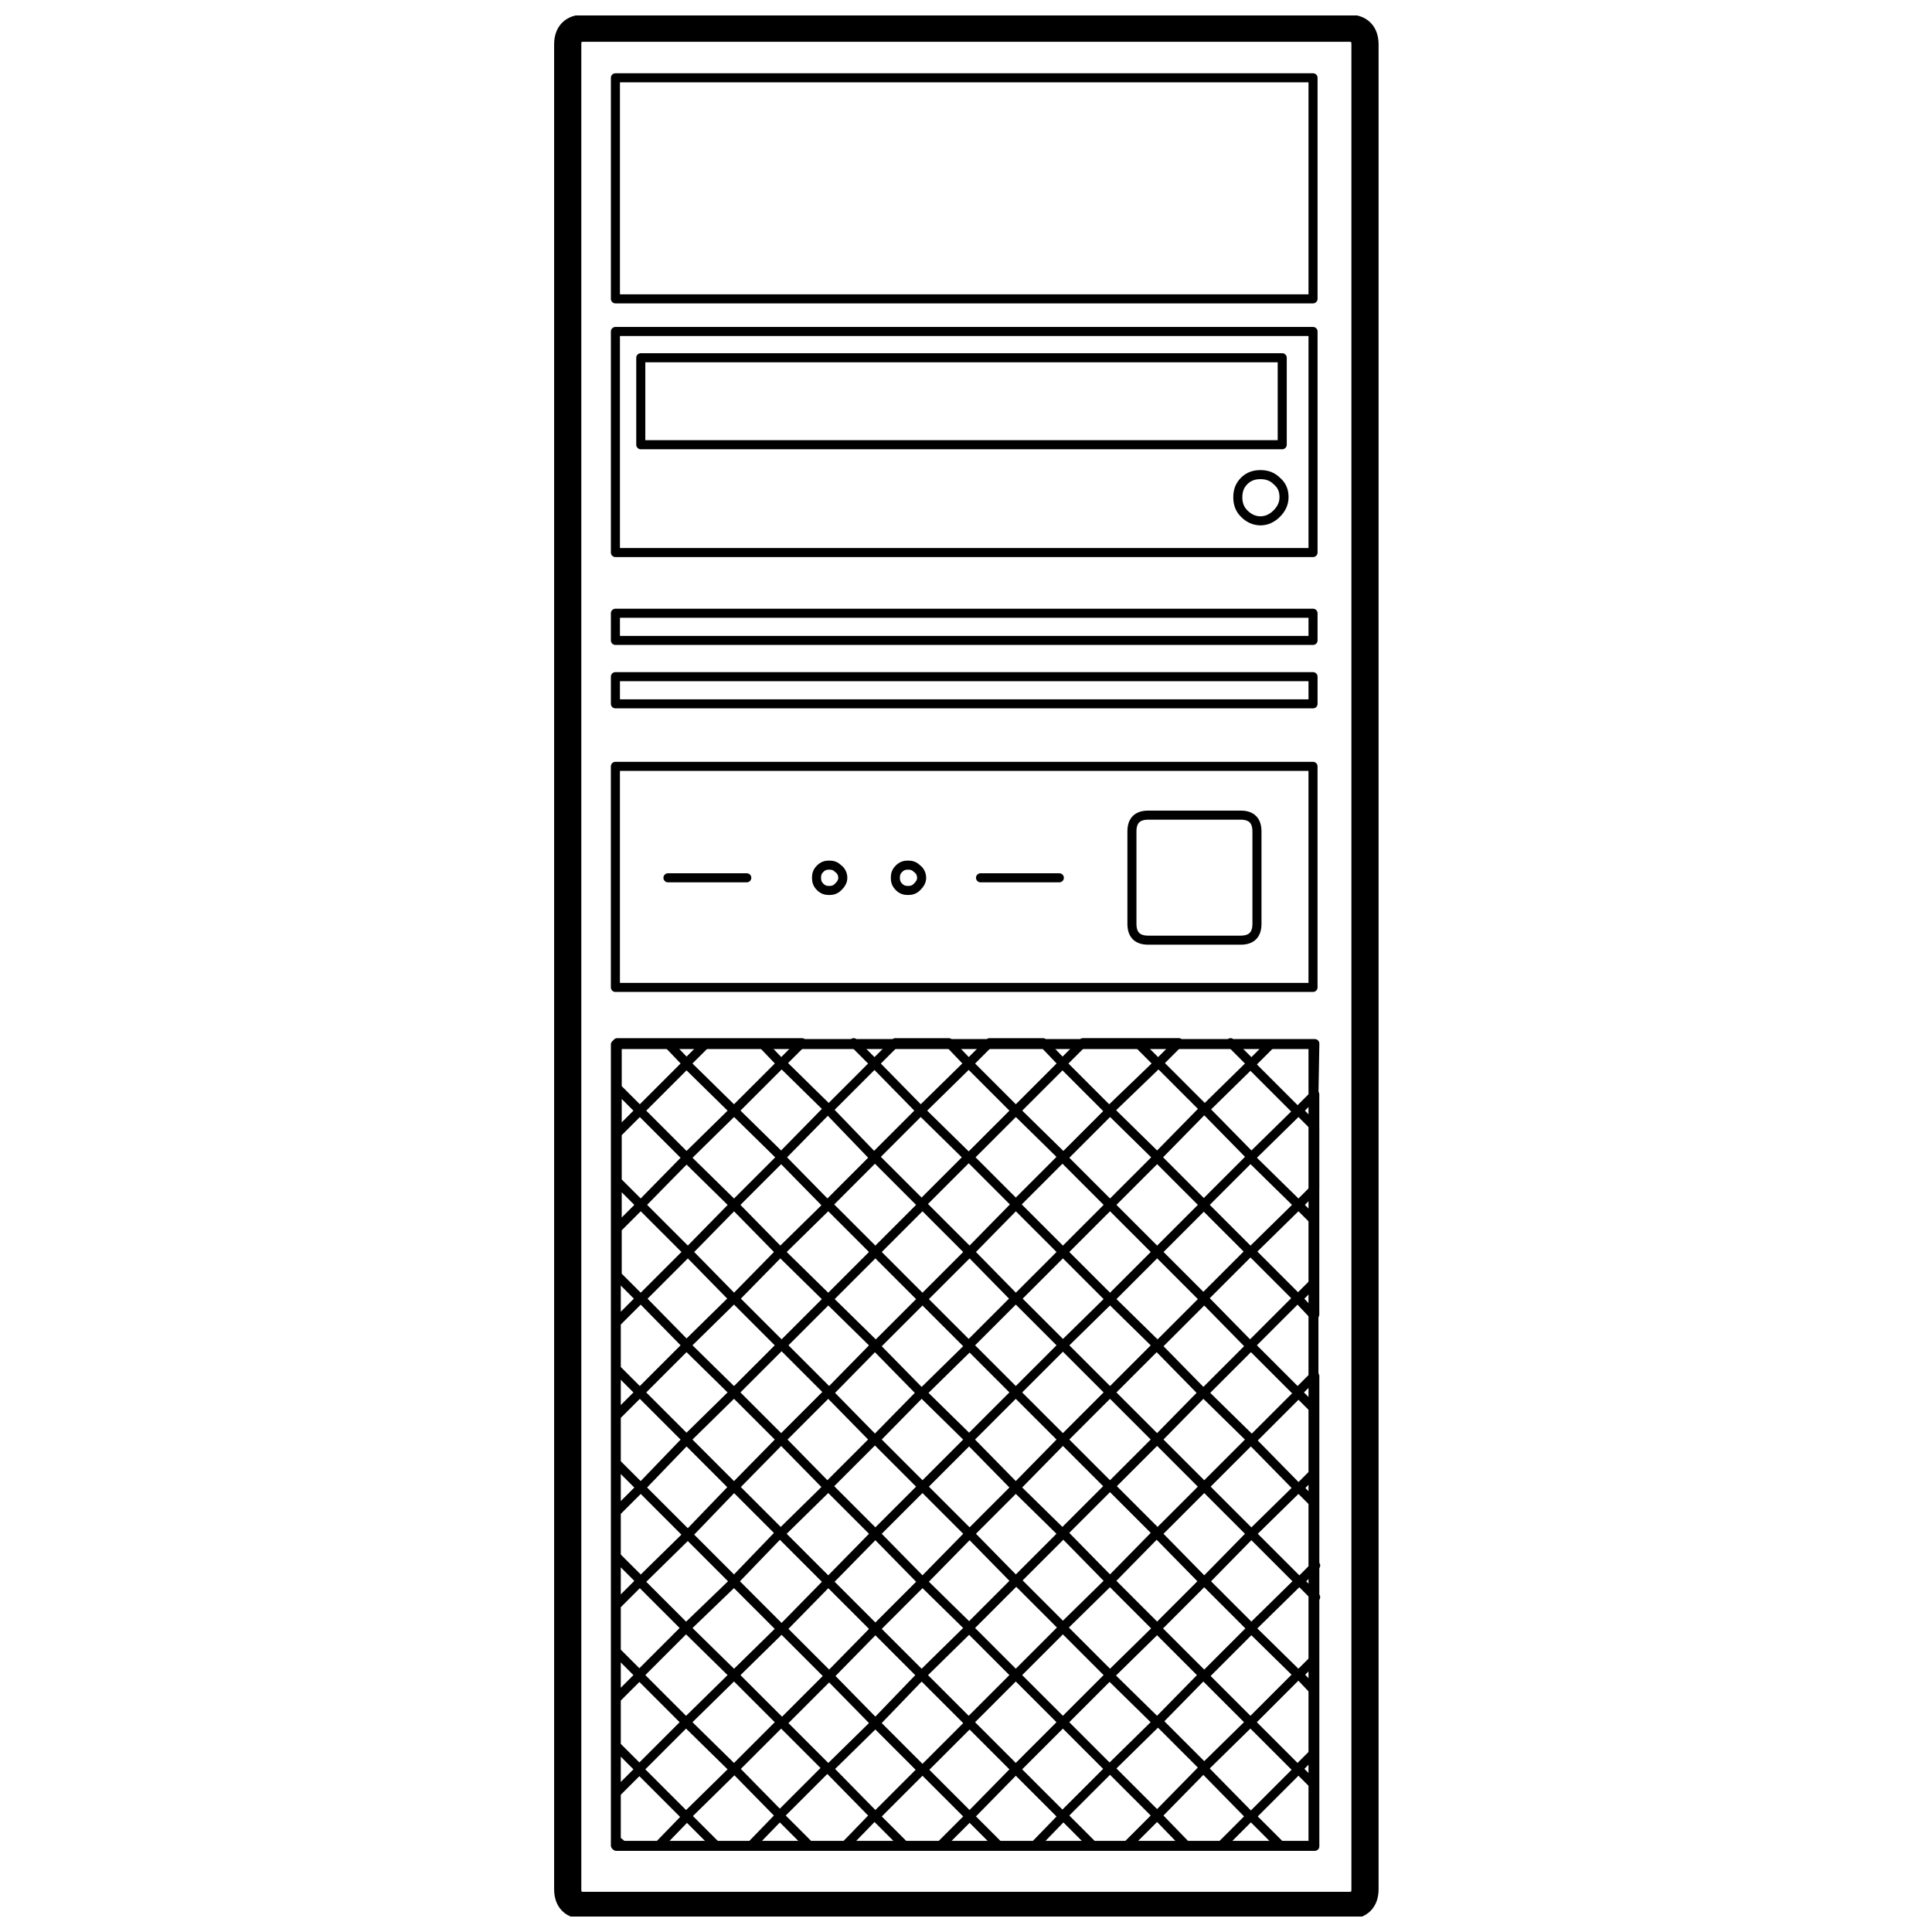 <?xml version="1.0" encoding="UTF-8"?>
<!-- Uploaded to: ICON Repo, www.iconrepo.com, Generator: ICON Repo Mixer Tools -->
<svg width="800px" height="800px" version="1.1" viewBox="144 144 512 512" xmlns="http://www.w3.org/2000/svg">
 <defs>
  <clipPath id="a">
   <path d="m290 148.09h220v503.81h-220z"/>
  </clipPath>
 </defs>
 <path transform="matrix(2.401 0 0 2.401 2253.1 -2902.9)" d="m-810.5 1277.6h77v24.399h-77zm0 59.099h77v3h-77zm0 7h77v3h-77zm0-38.099h77v24.399h-77zm2.8 2.899h70.8v9.6h-70.8zm11.7 57.401h-8.7m19.298 0c0 0.4-0.2 0.7-0.499 1.001-0.299 0.299-0.6 0.4-1.001 0.4s-0.7-0.099-1.001-0.4c-0.299-0.299-0.4-0.6-0.4-1.001s0.099-0.7 0.4-1.001c0.299-0.299 0.6-0.4 1.001-0.4s0.7 0.099 1.001 0.4c0.301 0.2 0.499 0.6 0.499 1.001zm8.701 0c0 0.4-0.2 0.7-0.499 1.001-0.299 0.299-0.6 0.4-1.001 0.4-0.4 0-0.7-0.099-1.001-0.4-0.299-0.299-0.4-0.6-0.4-1.001s0.099-0.7 0.4-1.001c0.299-0.299 0.6-0.4 1.001-0.4 0.4 0 0.7 0.099 1.001 0.4 0.299 0.2 0.499 0.6 0.499 1.001zm15.2 0h-8.7m33.499-42.001c0 0.7-0.299 1.3-0.801 1.8-0.499 0.499-1.1 0.801-1.8 0.801-0.7 0-1.3-0.299-1.8-0.801-0.499-0.5-0.7-1.1-0.7-1.8s0.2-1.3 0.7-1.8c0.499-0.5 1.1-0.7 1.8-0.7 0.7 0 1.3 0.2 1.8 0.7 0.6 0.499 0.801 1.1 0.801 1.8zm-73.8 29.7h77v24.399h-77zm0 0" fill="none" stroke="#000000" stroke-linecap="round" stroke-linejoin="round"/>
 <g clip-path="url(#a)">
  <path transform="matrix(2.401 0 0 2.401 -1650.6 -1256)" d="m811.9 586.2h84.4c1.201 0 1.8 0.6 1.8 1.8v203.6c0 1.201-0.6 1.8-1.8 1.8h-84.4c-1.201 0-1.8-0.6-1.8-1.8v-203.6c0-1.199 0.6-1.8 1.8-1.8zm0 0" fill="none" stroke="#000000" stroke-linecap="round" stroke-linejoin="round" stroke-width="3"/>
 </g>
 <path transform="matrix(2.401 0 0 2.401 2238 -2903.9)" d="m-745.4 1359.4h10.2c1.201 0 1.8 0.6 1.8 1.8v10.2c0 1.201-0.6 1.8-1.8 1.8h-10.2c-1.201 0-1.8-0.6-1.8-1.8v-10.2c-0.002-1.199 0.599-1.8 1.8-1.8zm0 0" fill="none" stroke="#000000" stroke-linecap="round" stroke-linejoin="round"/>
 <path transform="matrix(2.401 0 0 2.401 2253.1 -2902.9)" d="m-810.5 1384.3h77v88.399h-77zm0 0" fill="none" stroke="#000000" stroke-linecap="round" stroke-linejoin="round"/>
 <path transform="matrix(2.401 0 0 2.401 2253.1 -2902.9)" d="m-750.6 1386.4-2.301-2.301h-6.001l-2.301 2.301 5.2 5.2 5.402-5.2 2.301-2.301h-4.5m-3.101 7.501 5.2 5.101 5.2-5.299-5.101-5.101m17.302-2.1h-4.8l-2.301 2.301 5.2 5.2 1.8-1.8zm-15.101 0h10.301m-7.402 7.301 5.2-5.101-2.301-2.301m-23.7 7.501-5.2-5.2-5.299 5.2 5.299 5.2 10.4-10.4-2.2-2.301h-5.9l-2.301 2.301-2.2-2.301h-5.9l-2.301 2.301 5.101 5.2-5.101 5.101 5.2 5.2 5.2-5.2 5.2 5.2 5.2-5.2zm-7.4-7.4h4.5m5.9 0h4.5m-2.301 23 5.2 5.2 5.2-5.2-5.2-5.2-5.2 5.2-5.2-5.2-5.101 5.2 5.101 5.2zm5.2-5.2-5.2-5.2 5.2-5.2m-10.4 20.699-5.2 5.2 5.2 5.2 5.2-5.2zm10.4 0.101-5.2 5.101 5.2 5.2 5.2-5.2zm20.8-10.4-5.299-5.2-5.2 5.2 5.2 5.2 5.299-5.2 1.8-1.8v-6.8l-1.8-1.8-5.2 5.101-5.2-5.299m-5.2 15.797 5.2-5.2-5.2-5.2-5.2 5.2m10.4 10.4-5.2 5.2 5.101 5.2 5.2-5.2-5.101-5.2-5.2-5.2m15.501 5.099-5.2 5.2 5.2 5.2 1.8-1.8v-6.7l-1.8-1.9-5.2-5.2-5.2 5.2m-46.6-25.899-2.2-2.301h-6.001l-2.301 2.301 5.299 5.2 5.202-5.2 2.301-2.301h-4.5m-3 7.501 5.2 5.101 5.2-5.299-5.2-5.101m2.301-2.1h10.301m-7.402 7.301 5.101-5.101-2.301-2.301m-23.6 7.501-2.501 2.501v5.299l2.6 2.6 5.101-5.2-7.701-7.701v5m0.002-5v-5h10m-7.501 7.501 5.2-5.2-2.2-2.301m-2.899 17.901 5.2 5.2 5.101-5.2-5.299-5.2 5.299-5.2m-10.301 10.4-2.6 2.6v5.2l2.6 2.6 5.2-5.2 5.101 5.2 5.101-5.2-5.101-5.2 5.2-5.2 5.101 5.2 5.2-5.2-5.101-5.299m-23.301 13.099v-5.2m77 21.5v51.898h-77.103v-62.897m0.102 10.299 2.501 2.501 5.2-5.2-5.101-5.2-2.6 2.6m12.899-2.602-5.299 5.2 5.299 5.2 5.2-5.2zm15.6-5.099 5.2 5.2 5.2-5.2-5.2-5.2-5.2 5.2-5.2-5.2-5.299 5.2 5.299 5.2zm-5.2 5.2-5.101 5.101 5.2 5.2 5.101-5.2zm10.4 0-5.2 5.2 5.101 5.2 5.299-5.2zm-0.099 10.299-5.101 5.2 5.2 5.2 5.2-5.2zm-10.301 0-5.2 5.2 5.101 5.2 5.2-5.2zm0 10.4-5.299 5.2 5.299 5.299 5.2-5.299zm5.2 5.2 5.2 5.299 5.2-5.299-5.2-5.2zm-15.6-15.6-5.299 5.2 5.299 5.299 5.2-5.299zm-12.899 7.901 2.6 2.6 5.101-5.299-5.2-5.2-2.501 2.501m0 20.898 2.6-2.6-2.6-2.6m2.6 2.6 5.2-5.101-5.2-5.2-2.6 2.6m7.8 2.602 5.101 5.101 5.101-5.299-5.101-5.101zm5.099 15.499-5.299-5.2-5.2 5.2 5.2 5.2 5.299-5.2 5.2-5.101-5.2-5.2-5.299 5.101-5.101-5.101m-2.499 12.802 2.501-2.501-2.501-2.501m0 15.402 2.501-2.501-2.501-2.501m12.899 2.501-5.299-5.2-5.2 5.2 5.2 5.2 5.299-5.2 5.2-5.2-5.2-5.2m20.701 0-5.101-5.101-5.101 5.2 5.101 5.2 5.101-5.299 5.299-5.2-5.2-5.101-5.2 5.2-5.2-5.2-5.101 5.2 5.2 5.2-5.2 5.2 5.101 5.101 5.2-5.101 5.2 5.2 5.2-5.2zm-8.301 18.7 3.099-3.2-5.2-5.299-5.299 5.299 3.2 3.2m14.7 0 3.099-3.099-5.2-5.2-5.2 5.2 3.2 3.2m-16.801-0.101 3.099-3.2-5.101-5.2m64.103-39.599-1.8-1.8-5.2 5.2 5.2 5.299 1.8-1.8m-12.301-8.801-5.101 5.2 5.2 5.2 5.2-5.2zm0.099 10.4-5.2 5.2 5.2 5.299 5.2-5.299zm12.201 1.9-1.8-1.8-5.2 5.101 5.299 5.299 1.8-1.8m-22.701-19.102-5.2 5.2 5.2 5.2 5.2-5.2zm-10.4 0-5.2 5.2 5.2 5.299 5.2-5.299zm-5.099 15.6 5.101 5.2 5.2-5.2-5.2-5.101zm5.099 5.101 5.2 5.2 5.2-5.101-5.2-5.299 5.2-5.2 5.2 5.2-5.2 5.299 5.2 5.2 5.2-5.2 5.2 5.2 5.299-5.2 1.8 1.8m-22.699 8.601-5.2-5.2-5.2 5.2 5.2 5.2 5.2-5.2 5.2-5.101 5.2 5.2 5.2-5.2 5.2 5.101 1.8-1.8m-38.198 7 5.2-5.2-5.2-5.2 5.2-5.2m-5.101 26 5.101-5.2-5.2-5.2m17.6 13.5 3.2-3.2-5.2-5.2-5.2 5.2 3.099 3.099m2.099-8.199-5.2-5.2-5.2 5.2 5.2 5.2-3 3.099m13.4-3.199 5.2-5.299-5.101-5.101-5.299 5.2m22.601 1.899-1.8-1.8-5.2 5.2 3.2 3.2m1.899-8.4-5.2-5.2-5.2 5.101 5.2 5.299-3.2 3.2m3.2-13.601-5.2-5.2-5.101 5.2-5.299-5.2m22.701 1.8-1.8-1.9-5.2 5.2m7-58.798v13.9m0-24.3v3.7m0 68.899-1.8 1.8m1.8-53.699-1.8 1.8m1.8-8.5-1.8-1.8m-74.701 70.599-0.6-0.499m62.801 0.499-3.099-3.2m-17.601 3.2-3.099-3.099m-28.101 3.099-3.099-3.099-3 3.099" fill="none" stroke="#000000" stroke-linecap="round" stroke-linejoin="round"/>
</svg>
